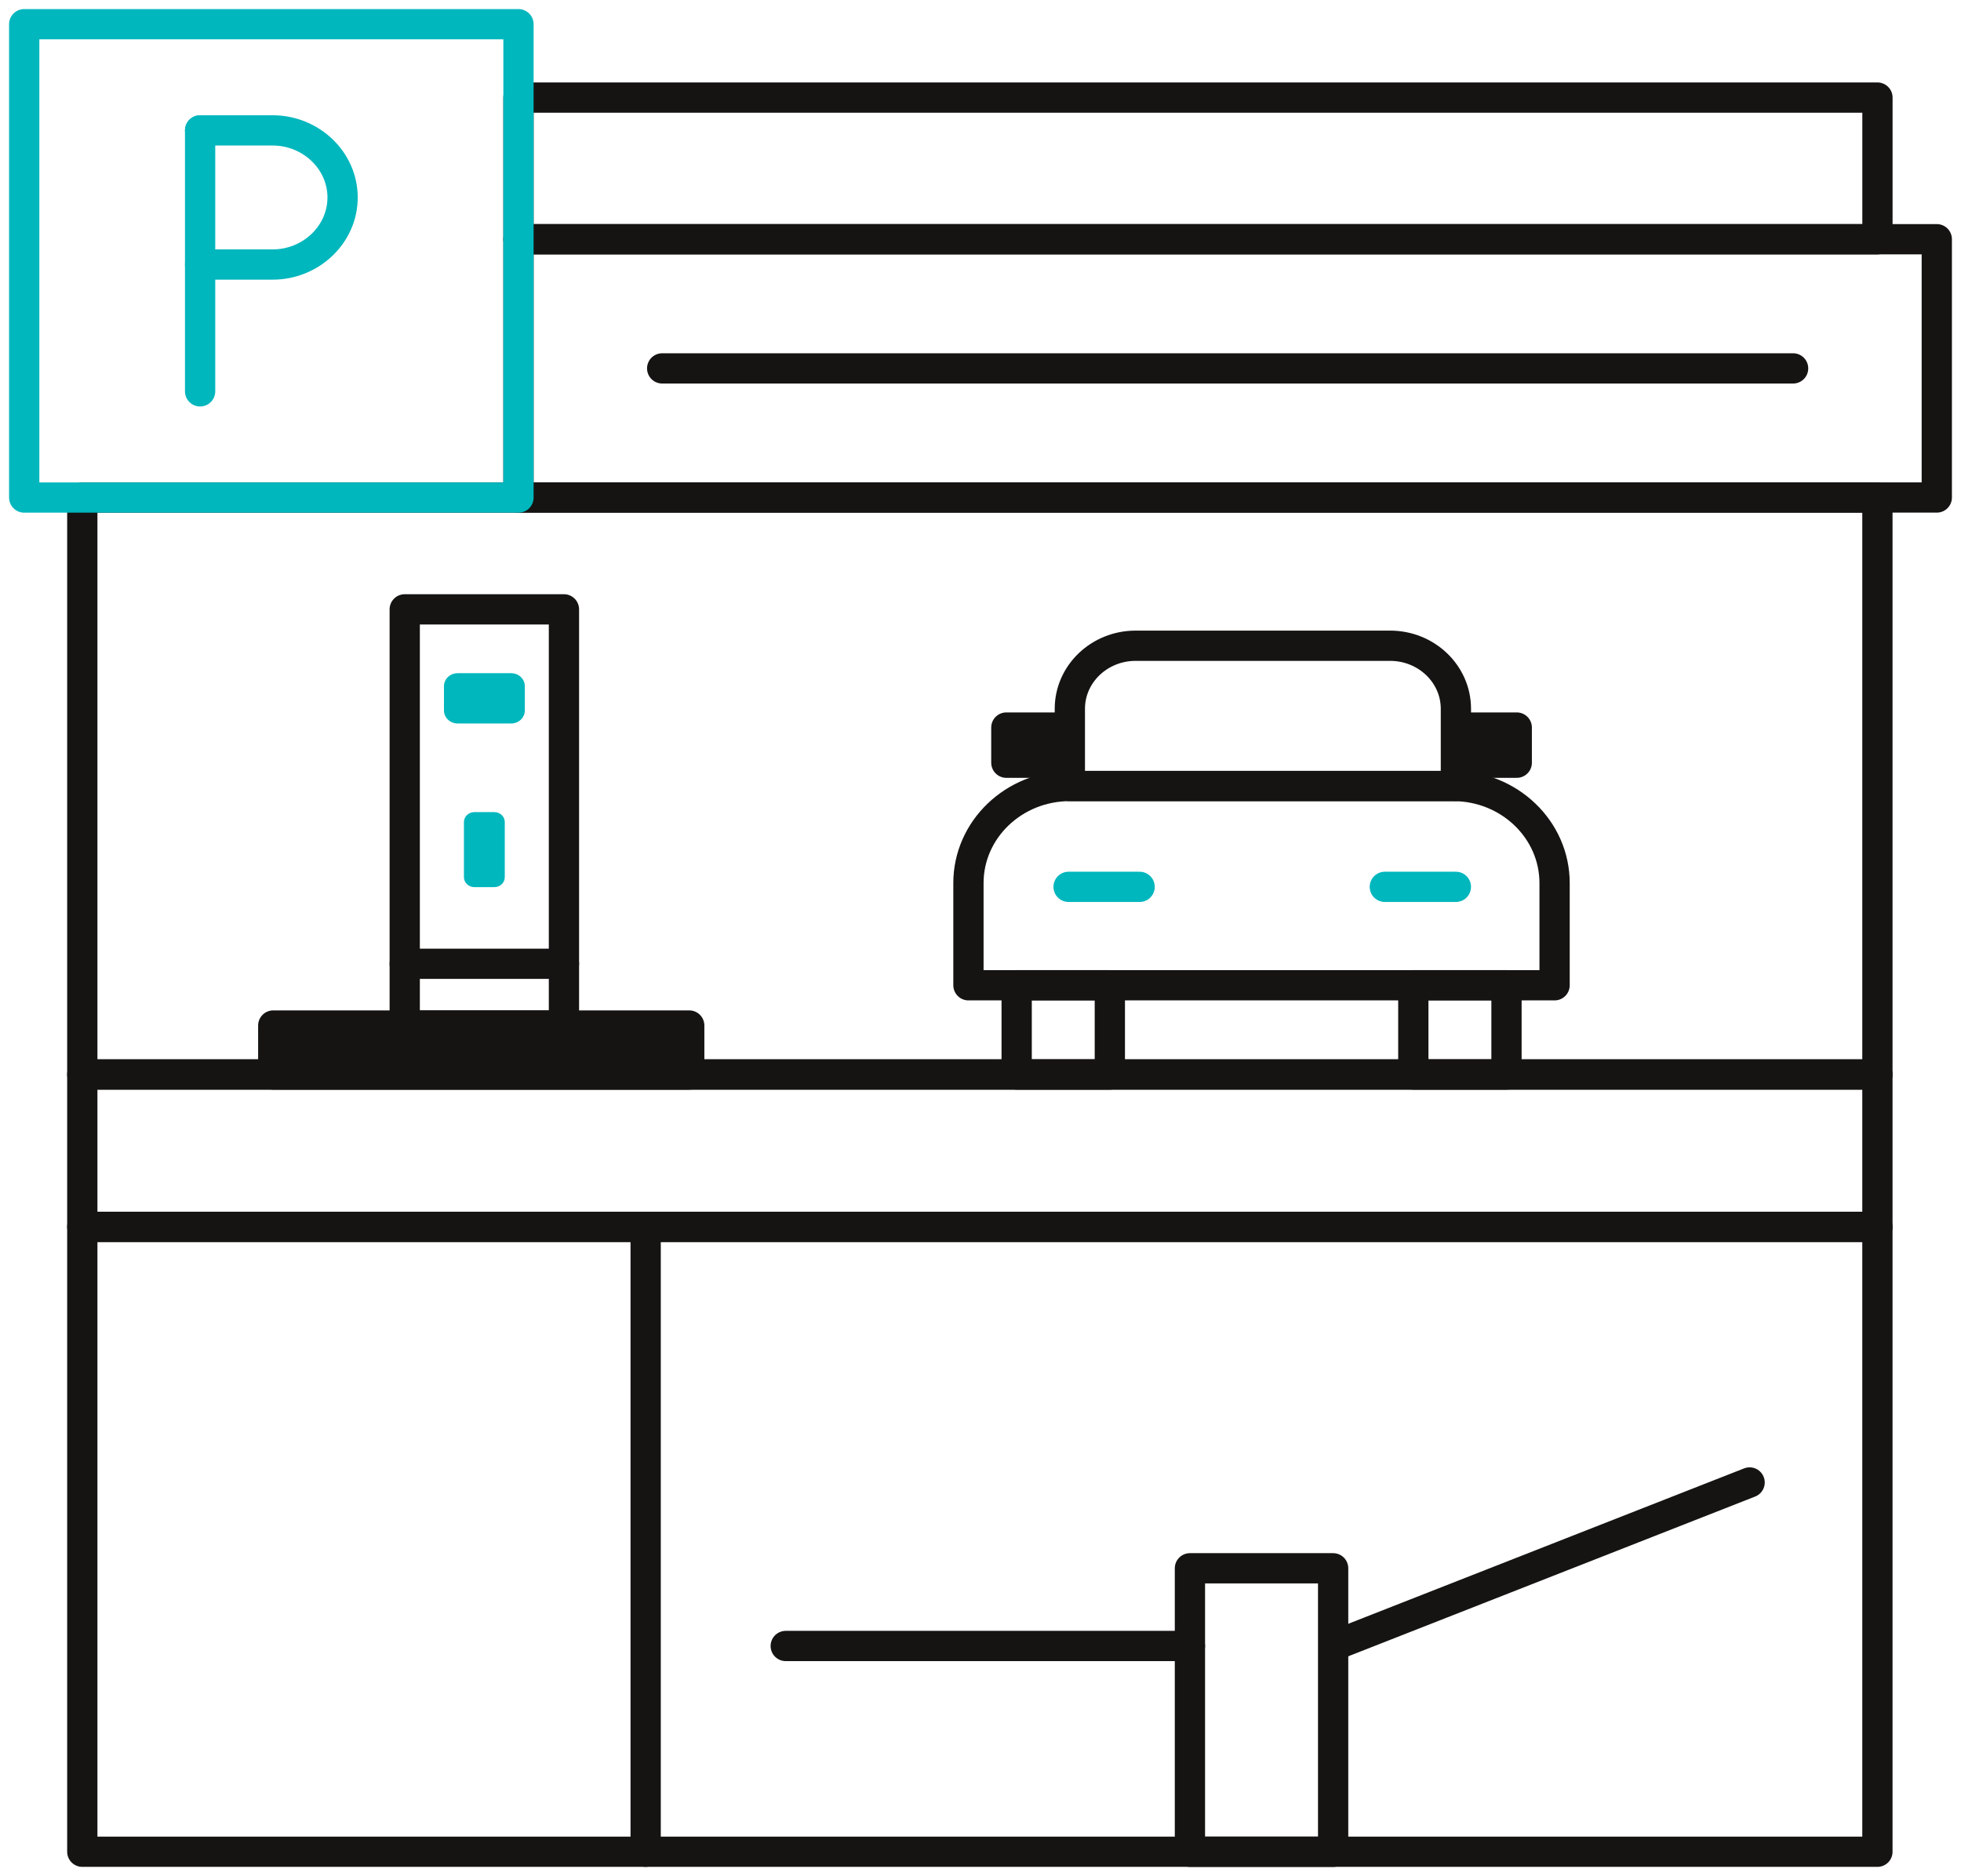 <svg width="162" height="155" viewBox="0 0 162 155" fill="none" xmlns="http://www.w3.org/2000/svg">
<path d="M155.095 41.109H6.799V88.778H155.095V41.109Z" stroke="#161412" stroke-width="2.5" stroke-linecap="round" stroke-linejoin="round"/>
<path d="M155.098 8.062H42.832V19.769H155.098V8.062Z" stroke="#161412" stroke-width="2.5" stroke-linecap="round" stroke-linejoin="round"/>
<path d="M160 19.765H42.832V41.105H160V19.765Z" stroke="#161412" stroke-width="2.5" stroke-linecap="round" stroke-linejoin="round"/>
<path d="M54.703 30.438H148.13" stroke="#161412" stroke-width="2.5" stroke-linecap="round" stroke-linejoin="round"/>
<path d="M42.832 2H2V41.109H42.832V2Z" stroke="#00B7BD" stroke-width="2.5" stroke-linecap="round" stroke-linejoin="round"/>
<path d="M16.531 10.773V32.335" stroke="#00B7BD" stroke-width="2.5" stroke-linecap="round" stroke-linejoin="round"/>
<path d="M16.531 10.773H22.516C25.698 10.773 28.302 13.267 28.302 16.315C28.302 19.363 25.698 21.857 22.516 21.857H16.531" stroke="#00B7BD" stroke-width="2.5" stroke-linecap="round" stroke-linejoin="round"/>
<path d="M155.095 88.777H6.799V101.368H155.095V88.777Z" stroke="#161412" stroke-width="2.5" stroke-linecap="round" stroke-linejoin="round"/>
<path d="M155.095 101.368H6.799V152.997H155.095V101.368Z" stroke="#161412" stroke-width="2.5" stroke-linecap="round" stroke-linejoin="round"/>
<path d="M53.338 101.368V152.997" stroke="#161412" stroke-width="2.5" stroke-linecap="round" stroke-linejoin="round"/>
<path d="M110.132 129.577H98.301V153H110.132V129.577Z" stroke="#161412" stroke-width="2.5" stroke-linecap="round" stroke-linejoin="round"/>
<path d="M110.227 135.959L144.537 122.487" stroke="#161412" stroke-width="2.5" stroke-linecap="round" stroke-linejoin="round"/>
<path d="M98.301 135.997H64.91" stroke="#161412" stroke-width="2.5" stroke-linecap="round" stroke-linejoin="round"/>
<path d="M40.841 67.1H39.186C38.711 67.1 38.326 67.468 38.326 67.923V72.475C38.326 72.929 38.711 73.298 39.186 73.298H40.841C41.316 73.298 41.7 72.929 41.7 72.475V67.923C41.7 67.468 41.316 67.1 40.841 67.1Z" fill="#00B7BD"/>
<path d="M42.231 55.622H37.802C37.18 55.622 36.676 56.105 36.676 56.7V58.697C36.676 59.293 37.18 59.776 37.802 59.776H42.231C42.853 59.776 43.357 59.293 43.357 58.697V56.7C43.357 56.105 42.853 55.622 42.231 55.622Z" fill="#00B7BD"/>
<path d="M56.938 84.732H22.574V88.777H56.938V84.732Z" fill="#161412" stroke="#161412" stroke-width="2.5" stroke-linecap="round" stroke-linejoin="round"/>
<path d="M46.588 50.346H33.435V84.733H46.588V50.346Z" stroke="#161412" stroke-width="2.5" stroke-linecap="round" stroke-linejoin="round"/>
<path d="M33.435 79.63H46.588" stroke="#161412" stroke-width="2.5" stroke-linecap="round" stroke-linejoin="round"/>
<path d="M88.379 64.943H120.054C124.675 64.943 128.426 68.536 128.426 72.962V81.406H80.004V72.962C80.004 68.536 83.755 64.943 88.376 64.943H88.379Z" stroke="#161412" stroke-width="2.5" stroke-linecap="round" stroke-linejoin="round"/>
<path d="M91.685 81.405H83.988V88.777H91.685V81.405Z" stroke="#161412" stroke-width="2.5" stroke-linecap="round" stroke-linejoin="round"/>
<path d="M124.453 81.405H116.756V88.777H124.453V81.405Z" stroke="#161412" stroke-width="2.5" stroke-linecap="round" stroke-linejoin="round"/>
<path d="M93.815 53.353H114.838C117.836 53.353 120.273 55.687 120.273 58.559V64.944H88.381V58.559C88.381 55.687 90.817 53.353 93.815 53.353Z" stroke="#161412" stroke-width="2.5" stroke-linecap="round" stroke-linejoin="round"/>
<path d="M88.277 73.274H94.145" stroke="#00B7BD" stroke-width="2.5" stroke-linecap="round" stroke-linejoin="round"/>
<path d="M114.402 73.274H120.27" stroke="#00B7BD" stroke-width="2.5" stroke-linecap="round" stroke-linejoin="round"/>
<path d="M125.301 60.112H120.602V63.018H125.301V60.112Z" fill="#161412" stroke="#161412" stroke-width="2.5" stroke-linecap="round" stroke-linejoin="round"/>
<path d="M87.834 60.112H83.135V63.018H87.834V60.112Z" fill="#161412" stroke="#161412" stroke-width="2.5" stroke-linecap="round" stroke-linejoin="round"/>
</svg>

